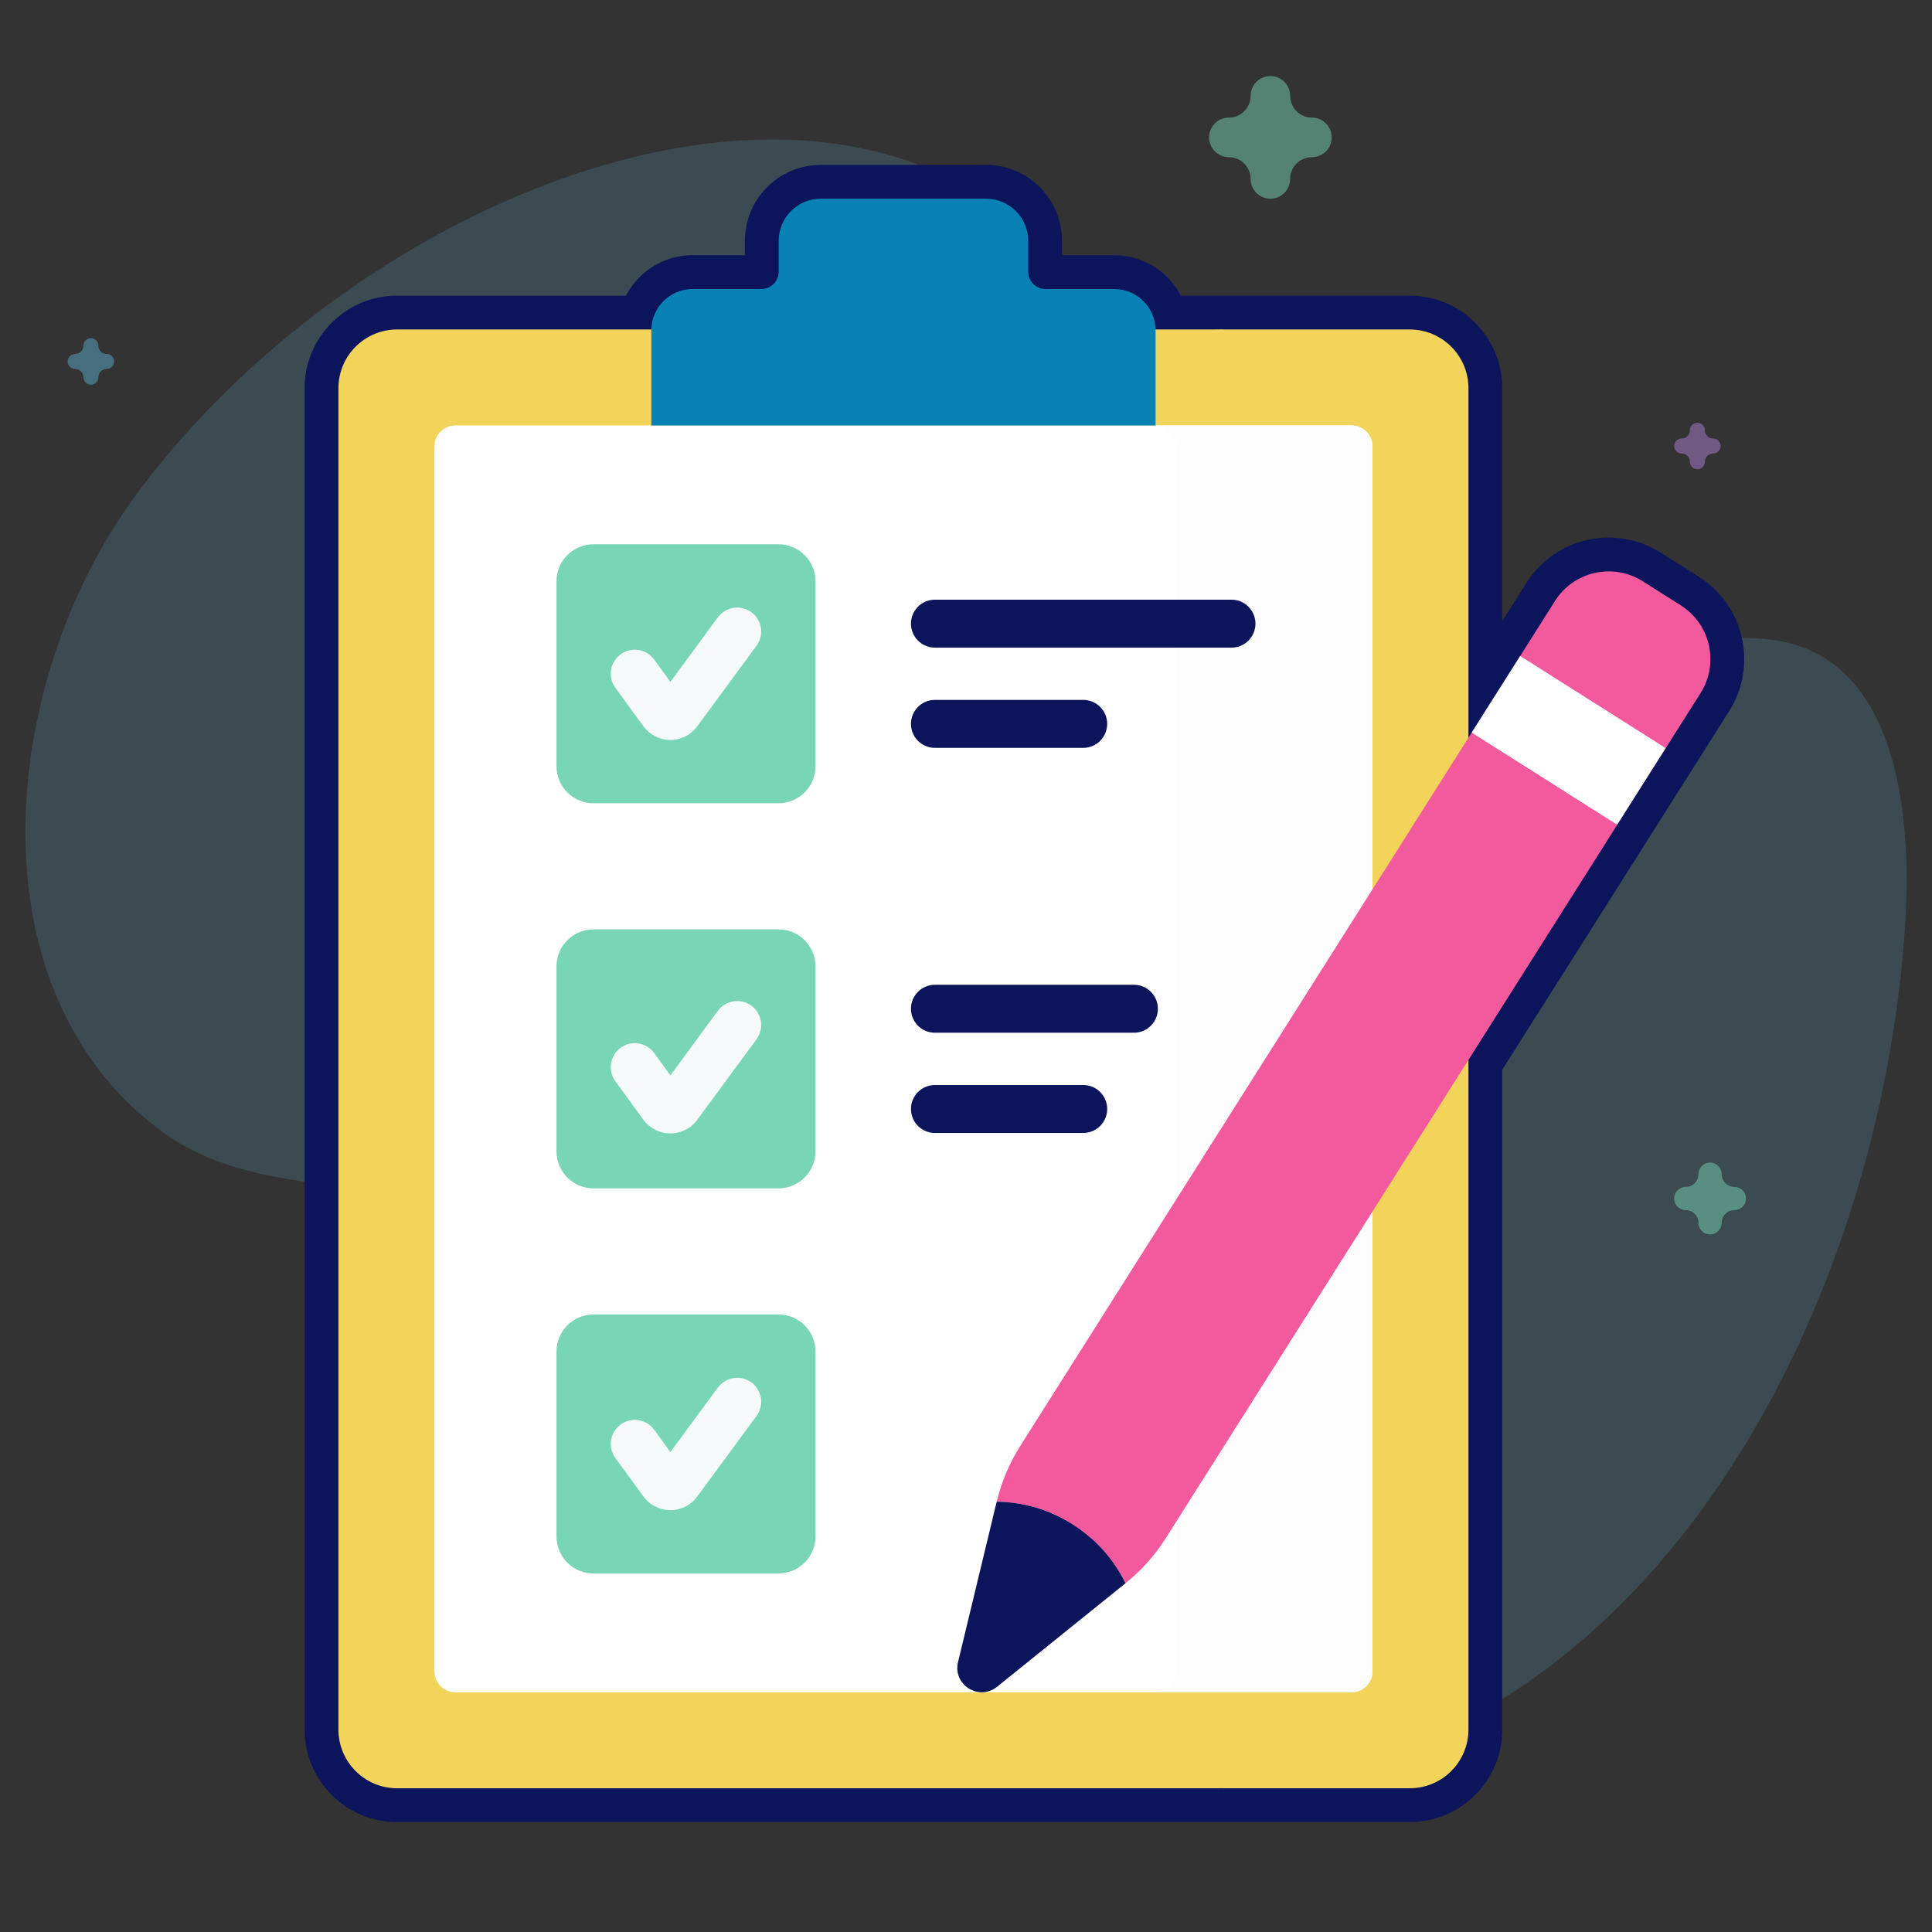 <svg width="457" height="457" viewBox="0 0 457 457" fill="none" xmlns="http://www.w3.org/2000/svg">
<rect x="0" y="0" width="457" height="457" fill="#333333" stroke="none"/>
<path d="M31.68 117.743C86.657 42.24 209.248 -4.99 258.491 73.264C273.545 97.187 253.049 132.249 269.485 155.147C309.136 210.387 371.97 144.101 420.054 151.47C448.853 155.883 452.233 192.905 450.693 218.036C444.775 314.685 384.372 426.789 275.924 422.902C243.525 421.74 220.913 400.137 204.758 373.645C185.689 342.375 164.211 307.264 130.451 290.505C101.666 276.217 63.375 286.556 37.724 267.236C-7.355 233.283 0.228 160.935 31.68 117.743Z" fill="#5BAACB" fill-opacity="0.2"/>
<path opacity="0.5" d="M117.039 350C117.716 350 118.393 349.794 118.968 349.382L121.501 347.569L124.033 349.382C125.183 350.205 126.74 350.206 127.89 349.382C129.04 348.559 129.522 347.099 129.082 345.767L128.115 342.833L130.647 341.019C131.797 340.196 132.279 338.736 131.839 337.404C131.399 336.071 130.14 335.169 128.719 335.169H125.588L124.62 332.235C124.181 330.902 122.921 330 121.5 330C120.078 330 118.818 330.902 118.379 332.235L117.412 335.169H114.281C112.86 335.169 111.6 336.071 111.161 337.404C110.722 338.736 111.203 340.196 112.352 341.019L114.885 342.833L113.918 345.767C113.479 347.099 113.96 348.559 115.109 349.382C115.686 349.794 116.363 350 117.039 350Z" fill="#78D5B5"/>
<path opacity="0.5" d="M92.5 423C94.014 423 95.242 421.772 95.242 420.258C95.242 418.595 96.595 417.242 98.258 417.242C99.772 417.242 101 416.014 101 414.5C101 412.986 99.772 411.758 98.258 411.758C96.595 411.758 95.242 410.405 95.242 408.742C95.242 407.228 94.014 406 92.5 406C90.986 406 89.758 407.228 89.758 408.742C89.758 410.405 88.405 411.758 86.742 411.758C85.228 411.758 84 412.986 84 414.5C84 416.014 85.228 417.242 86.742 417.242C88.405 417.242 89.758 418.595 89.758 420.258C89.758 421.772 90.985 423 92.5 423Z" fill="#F35A9E"/>
<path opacity="0.5" d="M300.5 47C303.083 47 305.177 44.906 305.177 42.323C305.177 39.485 307.485 37.177 310.323 37.177C312.905 37.177 315 35.083 315 32.5C315 29.917 312.905 27.823 310.323 27.823C307.485 27.823 305.177 25.515 305.177 22.677C305.177 20.095 303.083 18 300.5 18C297.917 18 295.823 20.095 295.823 22.677C295.823 25.515 293.515 27.823 290.677 27.823C288.095 27.823 286 29.917 286 32.5C286 35.083 288.095 37.177 290.677 37.177C293.515 37.177 295.823 39.485 295.823 42.323C295.823 44.906 297.916 47 300.5 47Z" fill="#78D5B5"/>
<path opacity="0.5" d="M82.5 367C83.48 367 84.274 366.206 84.274 365.226C84.274 364.15 85.15 363.274 86.226 363.274C87.206 363.274 88 362.48 88 361.5C88 360.52 87.206 359.726 86.226 359.726C85.15 359.726 84.274 358.85 84.274 357.774C84.274 356.794 83.48 356 82.5 356C81.52 356 80.726 356.794 80.726 357.774C80.726 358.85 79.85 359.726 78.774 359.726C77.794 359.726 77 360.52 77 361.5C77 362.48 77.794 363.274 78.774 363.274C79.85 363.274 80.726 364.15 80.726 365.226C80.726 366.206 81.52 367 82.5 367Z" fill="#5BAACB"/>
<path opacity="0.5" d="M401.5 111C402.48 111 403.274 110.206 403.274 109.226C403.274 108.15 404.15 107.274 405.226 107.274C406.206 107.274 407 106.48 407 105.5C407 104.52 406.206 103.726 405.226 103.726C404.15 103.726 403.274 102.85 403.274 101.774C403.274 100.794 402.48 100 401.5 100C400.52 100 399.726 100.794 399.726 101.774C399.726 102.85 398.85 103.726 397.774 103.726C396.794 103.726 396 104.52 396 105.5C396 106.48 396.794 107.274 397.774 107.274C398.85 107.274 399.726 108.15 399.726 109.226C399.726 110.206 400.52 111 401.5 111Z" fill="#AF81D5"/>
<path opacity="0.5" d="M21.5 91C22.48 91 23.274 90.206 23.274 89.226C23.274 88.15 24.15 87.274 25.226 87.274C26.206 87.274 27 86.48 27 85.5C27 84.52 26.206 83.726 25.226 83.726C24.15 83.726 23.274 82.85 23.274 81.774C23.274 80.794 22.48 80 21.5 80C20.52 80 19.726 80.794 19.726 81.774C19.726 82.85 18.85 83.726 17.774 83.726C16.794 83.726 16 84.52 16 85.5C16 86.48 16.794 87.274 17.774 87.274C18.85 87.274 19.726 88.15 19.726 89.226C19.726 90.206 20.52 91 21.5 91Z" fill="#5BAACB"/>
<path opacity="0.5" d="M404.5 292C406.014 292 407.242 290.772 407.242 289.258C407.242 287.595 408.595 286.242 410.258 286.242C411.772 286.242 413 285.014 413 283.5C413 281.986 411.772 280.758 410.258 280.758C408.595 280.758 407.242 279.405 407.242 277.742C407.242 276.228 406.014 275 404.5 275C402.986 275 401.758 276.228 401.758 277.742C401.758 279.405 400.405 280.758 398.742 280.758C397.228 280.758 396 281.986 396 283.5C396 285.014 397.228 286.242 398.742 286.242C400.405 286.242 401.758 287.595 401.758 289.258C401.758 290.772 402.985 292 404.5 292Z" fill="#78D5B5"/>
<path d="M233.234 47C238.743 47 243.208 51.466 243.208 56.974V64.286C243.208 66.538 245.035 68.364 247.287 68.364H263.546C268.88 68.364 273.215 72.629 273.334 77.935H333.461C341.132 77.935 347.351 84.154 347.351 91.825V174.503L348.09 173.335L348.21 173.354L348.102 173.285L359.576 155.162L359.586 155.168L367.818 142.16C372.263 135.137 381.56 133.048 388.581 137.494L397.588 143.198C404.606 147.643 406.694 156.935 402.253 163.954L393.988 177.014L393.98 177.013L382.537 195.088L382.43 195.02L382.518 195.137L347.351 250.709V409.11C347.35 416.781 341.132 422.999 333.461 422.999H93.942C86.272 422.999 80.054 416.782 80.054 409.11V91.824C80.054 84.154 86.271 77.935 93.942 77.935H154.069C154.188 72.629 158.523 68.364 163.856 68.364H180.115C182.367 68.364 184.194 66.538 184.194 64.286V56.974C184.194 51.466 188.659 47 194.168 47H233.234Z" fill="#0C155C"/>
<path d="M243.208 64.286L235.208 64.286L235.208 64.287L243.208 64.286ZM263.546 68.364L263.546 60.364H263.546V68.364ZM273.334 77.935L265.336 78.114L265.511 85.935H273.334V77.935ZM333.461 77.935L333.461 69.935H333.461V77.935ZM347.351 174.503H339.351V202.101L354.11 178.781L347.351 174.503ZM348.09 173.335L349.311 165.429L344.132 164.629L341.33 169.056L348.09 173.335ZM348.21 173.354L346.989 181.26L352.477 166.587L348.21 173.354ZM348.102 173.285L341.342 169.006L337.055 175.777L343.834 180.052L348.102 173.285ZM359.576 155.162L363.692 148.302L356.995 144.284L352.817 150.883L359.576 155.162ZM359.586 155.168L355.47 162.028L362.168 166.047L366.346 159.446L359.586 155.168ZM367.818 142.16L374.578 146.438L374.578 146.438L367.818 142.16ZM388.581 137.494L392.861 130.736L392.861 130.735L388.581 137.494ZM397.588 143.198L393.308 149.957L393.308 149.957L397.588 143.198ZM402.253 163.954L409.013 168.232L409.013 168.232L402.253 163.954ZM393.988 177.014L392.996 184.952L398.033 185.582L400.748 181.292L393.988 177.014ZM393.98 177.013L394.973 169.074L389.936 168.445L387.221 172.733L393.98 177.013ZM382.537 195.088L378.242 201.837L385.007 206.142L389.296 199.367L382.537 195.088ZM382.43 195.02L386.725 188.27L376.055 199.853L382.43 195.02ZM382.518 195.137L389.279 199.415L392.246 194.725L388.893 190.303L382.518 195.137ZM347.351 250.709L340.59 246.431L339.351 248.39V250.709H347.351ZM347.351 409.11L355.351 409.11V409.11H347.351ZM333.461 422.999L333.461 430.999L333.461 430.999L333.461 422.999ZM93.942 422.999L93.942 430.999H93.942V422.999ZM80.054 409.11L72.054 409.11L72.054 409.11L80.054 409.11ZM80.054 91.824L72.054 91.824V91.824H80.054ZM93.942 77.935L93.942 69.935L93.942 69.935L93.942 77.935ZM154.069 77.935V85.935H161.892L162.067 78.114L154.069 77.935ZM163.856 68.364L163.856 60.364L163.856 60.364L163.856 68.364ZM184.194 64.286L192.194 64.287V64.286H184.194ZM194.168 47L194.168 39L194.168 39L194.168 47ZM233.234 47V55C234.324 55 235.208 55.884 235.208 56.974H243.208H251.208C251.208 47.048 243.162 39 233.234 39V47ZM243.208 56.974H235.208V64.286H243.208H251.208V56.974H243.208ZM243.208 64.286L235.208 64.287C235.209 70.958 240.618 76.364 247.287 76.364V68.364V60.364C249.451 60.364 251.208 62.118 251.208 64.285L243.208 64.286ZM247.287 68.364V76.364H263.546V68.364V60.364H247.287V68.364ZM263.546 68.364L263.546 76.364C264.518 76.364 265.314 77.142 265.336 78.114L273.334 77.935L281.332 77.755C281.116 68.116 273.242 60.364 263.546 60.364L263.546 68.364ZM273.334 77.935V85.935H333.461V77.935V69.935H273.334V77.935ZM333.461 77.935L333.461 85.935C336.713 85.935 339.351 88.572 339.351 91.825H347.351H355.351C355.351 79.736 345.551 69.935 333.461 69.935L333.461 77.935ZM347.351 91.825H339.351V174.503H347.351H355.351V91.825H347.351ZM347.351 174.503L354.11 178.781L354.85 177.613L348.09 173.335L341.33 169.056L340.591 170.224L347.351 174.503ZM348.09 173.335L346.868 181.241L346.989 181.26L348.21 173.354L349.431 165.447L349.311 165.429L348.09 173.335ZM348.21 173.354L352.477 166.587L352.369 166.518L348.102 173.285L343.834 180.052L343.943 180.12L348.21 173.354ZM348.102 173.285L354.861 177.565L366.335 159.442L359.576 155.162L352.817 150.883L341.342 169.006L348.102 173.285ZM359.576 155.162L355.46 162.022L355.47 162.028L359.586 155.168L363.702 148.308L363.692 148.302L359.576 155.162ZM359.586 155.168L366.346 159.446L374.578 146.438L367.818 142.16L361.058 137.882L352.826 150.89L359.586 155.168ZM367.818 142.16L374.578 146.438C376.66 143.149 381.014 142.171 384.301 144.253L388.581 137.494L392.861 130.735C382.106 123.924 367.865 127.126 361.058 137.882L367.818 142.16ZM388.581 137.494L384.301 144.253L393.308 149.957L397.588 143.198L401.868 136.44L392.861 130.736L388.581 137.494ZM397.588 143.198L393.308 149.957C396.595 152.038 397.572 156.39 395.493 159.676L402.253 163.954L409.013 168.232C415.817 157.48 412.618 143.247 401.868 136.439L397.588 143.198ZM402.253 163.954L395.493 159.676L387.228 172.736L393.988 177.014L400.748 181.292L409.013 168.232L402.253 163.954ZM393.988 177.014L394.98 169.075L394.973 169.074L393.98 177.013L392.988 184.951L392.996 184.952L393.988 177.014ZM393.98 177.013L387.221 172.733L375.778 190.809L382.537 195.088L389.296 199.367L400.74 181.292L393.98 177.013ZM382.537 195.088L386.832 188.339L386.725 188.27L382.43 195.02L378.135 201.769L378.242 201.837L382.537 195.088ZM382.43 195.02L376.055 199.853L376.144 199.971L382.518 195.137L388.893 190.303L388.804 190.186L382.43 195.02ZM382.518 195.137L375.758 190.859L340.59 246.431L347.351 250.709L354.111 254.987L389.279 199.415L382.518 195.137ZM347.351 250.709H339.351V409.11H347.351H355.351V250.709H347.351ZM347.351 409.11L339.351 409.11C339.351 412.362 336.714 414.999 333.461 414.999L333.461 422.999L333.461 430.999C345.55 430.999 355.35 421.2 355.351 409.11L347.351 409.11ZM333.461 422.999V414.999H93.942V422.999V430.999H333.461V422.999ZM93.942 422.999L93.942 414.999C90.69 414.999 88.054 412.363 88.054 409.11L80.054 409.11L72.054 409.11C72.054 421.2 81.854 430.999 93.942 430.999L93.942 422.999ZM80.054 409.11H88.054V91.824H80.054H72.054V409.11H80.054ZM80.054 91.824L88.054 91.824C88.054 88.571 90.69 85.935 93.942 85.935L93.942 77.935L93.942 69.935C81.852 69.935 72.054 79.736 72.054 91.824L80.054 91.824ZM93.942 77.935V85.935H154.069V77.935V69.935H93.942V77.935ZM154.069 77.935L162.067 78.114C162.089 77.142 162.885 76.364 163.857 76.364L163.856 68.364L163.856 60.364C154.16 60.364 146.287 68.117 146.071 77.755L154.069 77.935ZM163.856 68.364V76.364H180.115V68.364V60.364H163.856V68.364ZM180.115 68.364V76.364C186.784 76.364 192.194 70.958 192.194 64.287L184.194 64.286L176.194 64.285C176.194 62.118 177.951 60.364 180.115 60.364V68.364ZM184.194 64.286H192.194V56.974H184.194H176.194V64.286H184.194ZM184.194 56.974H192.194C192.194 55.884 193.078 55 194.168 55L194.168 47L194.168 39C184.241 39 176.194 47.048 176.194 56.974H184.194ZM194.168 47V55H233.234V47V39H194.168V47Z" fill="#0C155C"/>
<path d="M301.81 409.111V91.825C301.81 84.153 295.592 77.936 287.92 77.936H93.943C86.271 77.936 80.053 84.154 80.053 91.825V409.111C80.053 416.782 86.272 423 93.943 423H287.921C295.592 423 301.81 416.781 301.81 409.111Z" fill="#F3D45A"/>
<path d="M333.46 77.936H286.975C294.647 77.936 300.865 84.154 300.865 91.825V409.111C300.865 416.782 294.647 423 286.975 423H333.46C341.132 423 347.35 416.781 347.35 409.111V91.826C347.35 84.154 341.132 77.936 333.46 77.936Z" fill="#F3D45A"/>
<path d="M102.755 395.333V105.601C102.755 102.859 104.978 100.637 107.719 100.637H319.684C322.426 100.637 324.648 102.86 324.648 105.601V395.333C324.648 398.075 322.425 400.297 319.684 400.297H107.719C104.977 400.297 102.755 398.075 102.755 395.333Z" fill="white"/>
<path d="M319.684 100.637H273.198C275.941 100.637 278.163 102.86 278.163 105.601V395.333C278.163 398.075 275.94 400.297 273.198 400.297H319.684C322.426 400.297 324.648 398.074 324.648 395.333V105.601C324.648 102.86 322.426 100.637 319.684 100.637Z" fill="#FDFDFD"/>
<path d="M243.208 64.286V56.974C243.208 51.466 238.743 47 233.234 47H194.168C188.659 47 184.194 51.466 184.194 56.974V64.286C184.194 66.538 182.368 68.364 180.116 68.364H163.857C158.448 68.364 154.063 72.749 154.063 78.158V100.637H273.339V78.158C273.339 72.749 268.954 68.364 263.546 68.364H247.287C245.034 68.364 243.208 66.538 243.208 64.286Z" fill="#0882B5"/>
<path d="M131.633 181.237V137.514C131.633 132.67 135.56 128.742 140.404 128.742H184.128C188.971 128.742 192.899 132.67 192.899 137.514V181.237C192.899 186.081 188.971 190.008 184.128 190.008H140.404C135.56 190.008 131.633 186.081 131.633 181.237Z" fill="#78D5B5"/>
<path d="M131.633 272.331V228.607C131.633 223.763 135.56 219.836 140.404 219.836H184.128C188.971 219.836 192.899 223.763 192.899 228.607V272.331C192.899 277.174 188.971 281.102 184.128 281.102H140.404C135.56 281.102 131.633 277.174 131.633 272.331Z" fill="#78D5B5"/>
<path d="M131.633 363.422V319.699C131.633 314.855 135.56 310.928 140.404 310.928H184.128C188.971 310.928 192.899 314.855 192.899 319.699V363.422C192.899 368.266 188.971 372.194 184.128 372.194H140.404C135.56 372.194 131.633 368.267 131.633 363.422Z" fill="#78D5B5"/>
<path d="M158.565 175.035C158.558 175.035 158.552 175.035 158.546 175.035C156.041 175.029 153.665 173.815 152.19 171.791L145.564 162.692C143.719 160.158 144.277 156.609 146.811 154.764C149.345 152.92 152.894 153.478 154.738 156.011L158.579 161.288L169.812 146.027C171.67 143.503 175.221 142.964 177.744 144.822C180.268 146.679 180.808 150.231 178.95 152.755L164.915 171.823C163.435 173.835 161.062 175.035 158.565 175.035Z" fill="#F6F9F9"/>
<path d="M158.564 268.109C158.557 268.109 158.55 268.109 158.543 268.109C156.038 268.102 153.663 266.889 152.188 264.863L145.564 255.766C143.719 253.232 144.277 249.683 146.811 247.838C149.345 245.994 152.894 246.552 154.738 249.085L158.579 254.362L169.812 239.101C171.67 236.578 175.221 236.038 177.744 237.896C180.268 239.753 180.808 243.305 178.95 245.829L164.915 264.897C163.435 266.91 161.062 268.109 158.564 268.109Z" fill="#F6F9F9"/>
<path d="M158.564 357.218C158.557 357.218 158.551 357.218 158.545 357.217C156.041 357.211 153.664 355.999 152.19 353.975L145.564 344.875C143.719 342.341 144.278 338.792 146.812 336.948C149.347 335.103 152.895 335.663 154.739 338.195L158.579 343.471L169.812 328.211C171.67 325.688 175.222 325.148 177.745 327.005C180.269 328.862 180.809 332.414 178.951 334.938L164.916 354.006C163.434 356.018 161.062 357.218 158.564 357.218Z" fill="#F6F9F9"/>
<path d="M291.296 153.195H221.153C218.019 153.195 215.479 150.655 215.479 147.521C215.479 144.388 218.019 141.848 221.153 141.848H291.296C294.43 141.848 296.97 144.388 296.97 147.521C296.97 150.655 294.43 153.195 291.296 153.195Z" fill="#0C155C"/>
<path d="M256.225 176.904H221.153C218.02 176.904 215.48 174.364 215.48 171.23C215.48 168.097 218.02 165.557 221.153 165.557H256.225C259.358 165.557 261.899 168.097 261.899 171.23C261.899 174.364 259.358 176.904 256.225 176.904Z" fill="#0C155C"/>
<path d="M268.217 244.287H221.153C218.02 244.287 215.48 241.747 215.48 238.613C215.48 235.48 218.02 232.939 221.153 232.939H268.217C271.35 232.939 273.89 235.48 273.89 238.613C273.89 241.747 271.35 244.287 268.217 244.287Z" fill="#0C155C"/>
<path d="M256.225 267.996H221.153C218.02 267.996 215.48 265.456 215.48 262.322C215.48 259.189 218.02 256.648 221.153 256.648H256.225C259.358 256.648 261.899 259.189 261.899 262.322C261.899 265.456 259.358 267.996 256.225 267.996Z" fill="#0C155C"/>
<path d="M382.519 195.136L376.948 187.797L356.103 174.596L348.09 173.334L241.352 342C238.777 346.067 236.887 350.53 235.759 355.209C248.746 355.37 260.533 362.834 266.231 374.506C269.98 371.485 273.206 367.869 275.781 363.802L382.519 195.136Z" fill="#F35A9E"/>
<path d="M397.588 143.196L388.581 137.493C381.56 133.046 372.263 135.135 367.818 142.158L359.559 155.21L362.194 160.522L387.258 176.394L393.988 177.012L402.253 163.952C406.694 156.933 404.607 147.641 397.588 143.196Z" fill="#F35A9E"/>
<path d="M348.102 173.285L359.576 155.162L394.011 176.964L382.537 195.087L348.102 173.285Z" fill="white"/>
<path d="M266.231 374.507L235.839 398.999C231.552 402.454 225.323 398.51 226.613 393.157L235.759 355.211C248.746 355.371 260.534 362.836 266.231 374.507Z" fill="#0C155C"/>
<path d="M258.26 363.993L370.148 187.303L360.561 181.232L248.672 357.922C252.183 359.401 255.421 361.452 258.26 363.993Z" fill="#F35A9E"/>
</svg>
